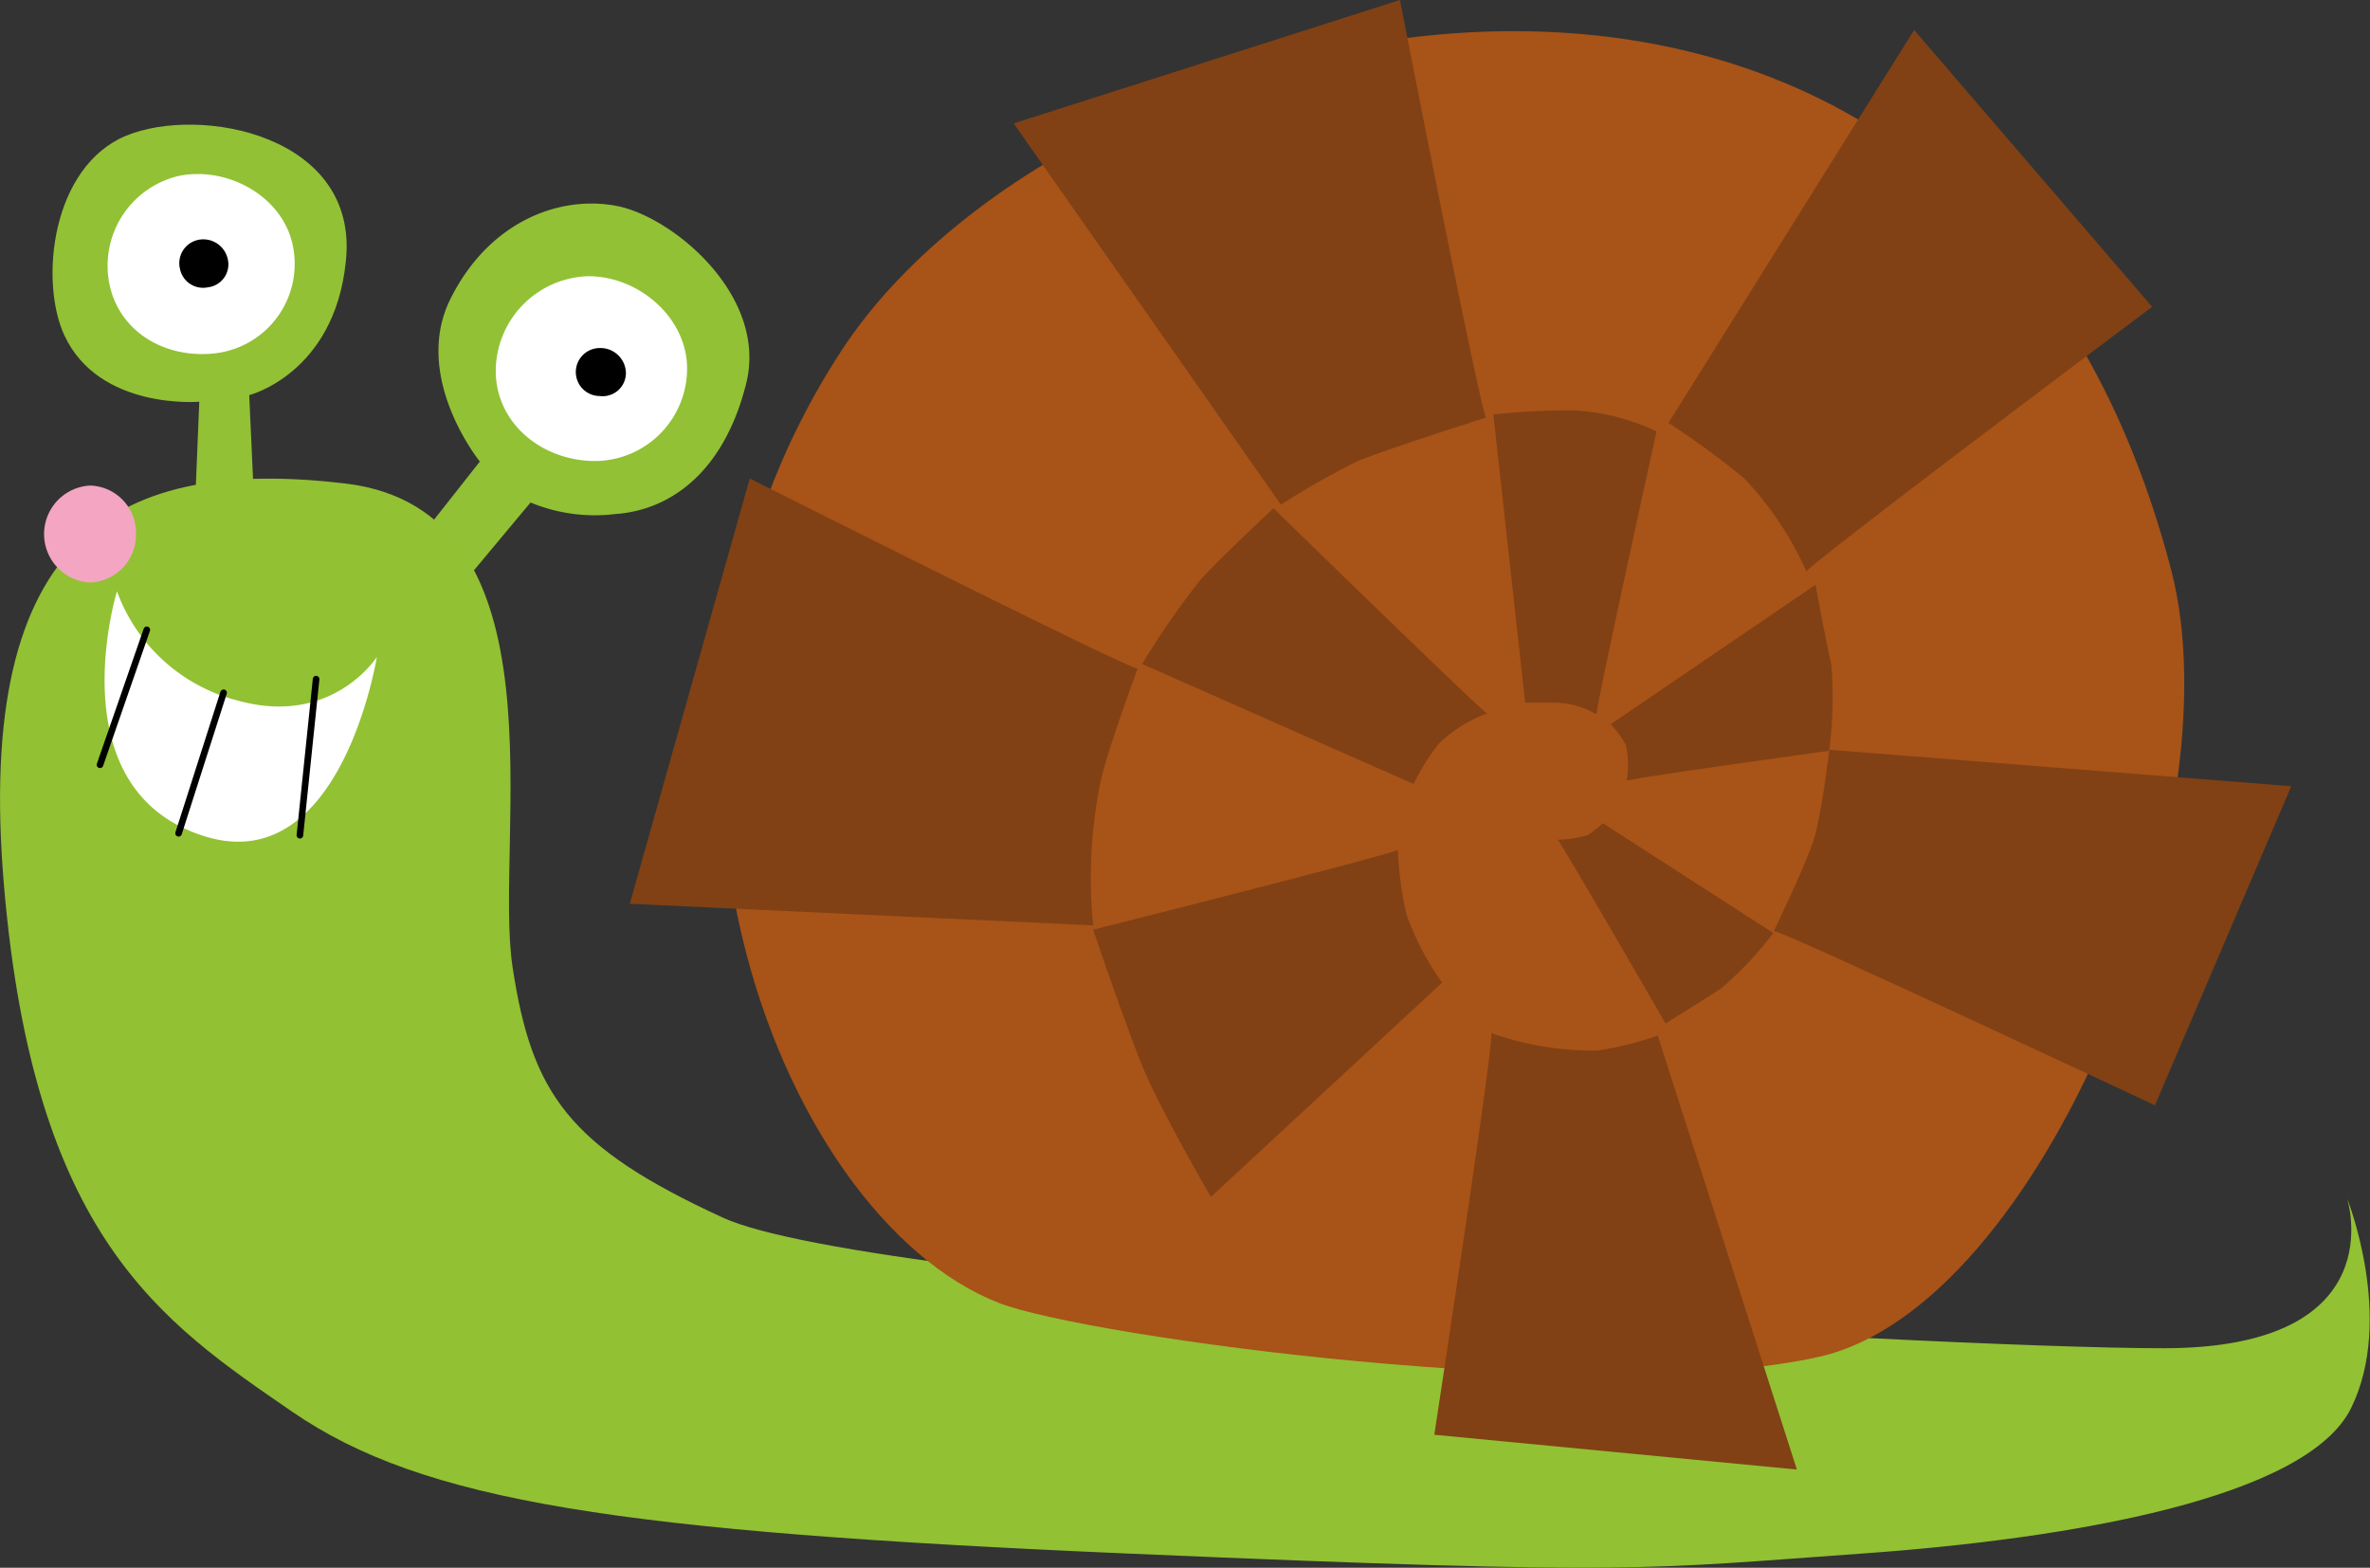 <svg xmlns="http://www.w3.org/2000/svg" viewBox="0 0 158.05 104.55"><rect x="0" y="0" width="158.05" height="104.55" fill="#333333" stroke="none"/><defs><style>.cls-1{fill:#92c135;}.cls-2{fill:#92c133;}.cls-3{fill:#f3a5c2;}.cls-4{fill:#a85318;}.cls-5{fill:#814114;}.cls-6{fill:#fff;}.cls-7{fill:none;stroke:#000;stroke-linecap:round;stroke-width:0.44px;}</style></defs><title>caracol</title><g id="Layer_2" data-name="Layer 2"><g id="Layer_1-2" data-name="Layer 1"><path class="cls-1" d="M12.93,35.55l.36-8.76s-6.67.58-9-4.43c-1.68-3.66-.83-11.24,4.1-13.3S24,9,23.06,17.46c-.77,7.46-6.44,8.89-6.44,8.89L17,34.69Z"/><path class="cls-1" d="M26.31,38,32,30.78s-4.57-5.64-1.95-10.87S37.42,13,41.16,13.74s10.06,6,8.6,11.84-5,8.45-8.74,8.7a11.2,11.2,0,0,1-5.64-.77l-5.84,7Z"/><path class="cls-2" d="M156.52,79.91s3.25,10-12.23,10-85.86-4-96.11-8.72-12.72-8.24-14-16.72S38,34,23,32.24-1.73,35.49.26,59,10.75,88.14,19.48,94.14s21.71,8,55.92,9.47,34.46,1,48.67,0,29.78-3.74,32.72-9.71S156.52,79.91,156.52,79.91Z"/><path class="cls-3" d="M9.07,35.6A3.19,3.19,0,0,1,6,38.85a3.24,3.24,0,0,1,0-6.47A3.15,3.15,0,0,1,9.07,35.6Z"/><path class="cls-4" d="M56.17,23.3C71.76-.41,131.07-14.48,144.79,38c4.43,17-8.68,49.15-23.47,52.48s-48.81-1.32-54.68-3.58C51.79,81.15,39.32,49,56.17,23.3Z"/><path class="cls-5" d="M75.87,44.58C75.54,44.77,50,31.91,50,31.91L42,60.27l30.9,1.44a32,32,0,0,1,.5-9.61C73.8,50.17,75.87,44.58,75.87,44.58Z"/><path class="cls-5" d="M99.11,27.84C98.76,27.67,93.36,0,93.36,0L67.6,8.23,85.42,33.65a54.89,54.89,0,0,1,5.1-2.89C92.34,30,99.11,27.84,99.11,27.84Z"/><path class="cls-5" d="M120.47,38.11c0-.36,23.05-17.65,23.05-17.65L127.65,2,111.27,28.2a57.89,57.89,0,0,1,5.06,3.71A22.3,22.3,0,0,1,120.47,38.11Z"/><path class="cls-5" d="M118.29,62.09c.35-.14,25.42,11.62,25.42,11.62l9.09-21.28L122,50s-.55,4.43-1,5.84C120.52,57.52,118.29,62.09,118.29,62.09Z"/><path class="cls-5" d="M99.45,68.89c.25.28-3.8,26.79-3.8,26.79L119.83,98l-9.28-28.94a22.47,22.47,0,0,1-4,1A20.1,20.1,0,0,1,99.45,68.89Z"/><path class="cls-5" d="M93.22,56.67C93,56.94,72.9,62,72.9,62s2.14,6.31,3.3,9.14,4.55,8.68,4.55,8.68L96.17,65.53A18.68,18.68,0,0,1,93.8,61,23.2,23.2,0,0,1,93.22,56.67Z"/><path class="cls-5" d="M99.17,47.58c-.33-.11-14.24-13.68-14.24-13.68s-3.44,3.19-4.87,4.76a53.82,53.82,0,0,0-3.89,5.62l18.1,8a14.84,14.84,0,0,1,1.65-2.65A9,9,0,0,1,99.17,47.58Z"/><path class="cls-5" d="M106.47,47.64c-.08-.34,4-18.87,4-18.87a14.67,14.67,0,0,0-5.46-1.4,48.07,48.07,0,0,0-5.42.27l2.12,19.22h2A5.58,5.58,0,0,1,106.47,47.64Z"/><path class="cls-5" d="M108.48,52.07c.2-.17,13.5-2,13.5-2a26.69,26.69,0,0,0,.14-5.78c-.36-1.57-1.05-5.29-1.05-5.29L107.41,48.3a6.68,6.68,0,0,1,1,1.35A6,6,0,0,1,108.48,52.07Z"/><path class="cls-5" d="M103.88,56c.2.13,7.19,12.25,7.19,12.25s2.48-1.54,3.72-2.34a24.22,24.22,0,0,0,3.47-3.69l-11.37-7.32a9.53,9.53,0,0,1-1,.79A7.92,7.92,0,0,1,103.88,56Z"/><path class="cls-6" d="M45.82,24.56a6.17,6.17,0,0,1-6.59,6.17c-3.41-.22-6.17-2.7-6.17-6a6.35,6.35,0,0,1,6.17-6.31C42.65,18.42,45.82,21.23,45.82,24.56Z"/><path class="cls-6" d="M19.51,16.3a6,6,0,0,1-5,7.24C11.16,24,8,22.22,7.31,19a6.15,6.15,0,0,1,4.62-7.27C15.21,11.07,18.82,13.11,19.51,16.3Z"/><path d="M15.18,17.24a1.54,1.54,0,0,1-1.32,1.92A1.57,1.57,0,0,1,12,17.92,1.59,1.59,0,0,1,13.2,16,1.67,1.67,0,0,1,15.18,17.24Z"/><path d="M41.74,24.81A1.55,1.55,0,0,1,40,26.41a1.6,1.6,0,0,1,0-3.2A1.7,1.7,0,0,1,41.74,24.81Z"/><path class="cls-6" d="M7.8,39.43a11.63,11.63,0,0,0,8.1,7.3c6.28,1.73,9.23-2.92,9.23-2.92s-2.34,14.65-11.35,12C3.7,52.81,7.8,39.43,7.8,39.43Z"/><path class="cls-7" d="M9.79,42,6.67,51"/><path class="cls-7" d="M21.08,45.29,20,55.7"/><path class="cls-7" d="M14.91,46.2l-3,9.37"/></g></g></svg>